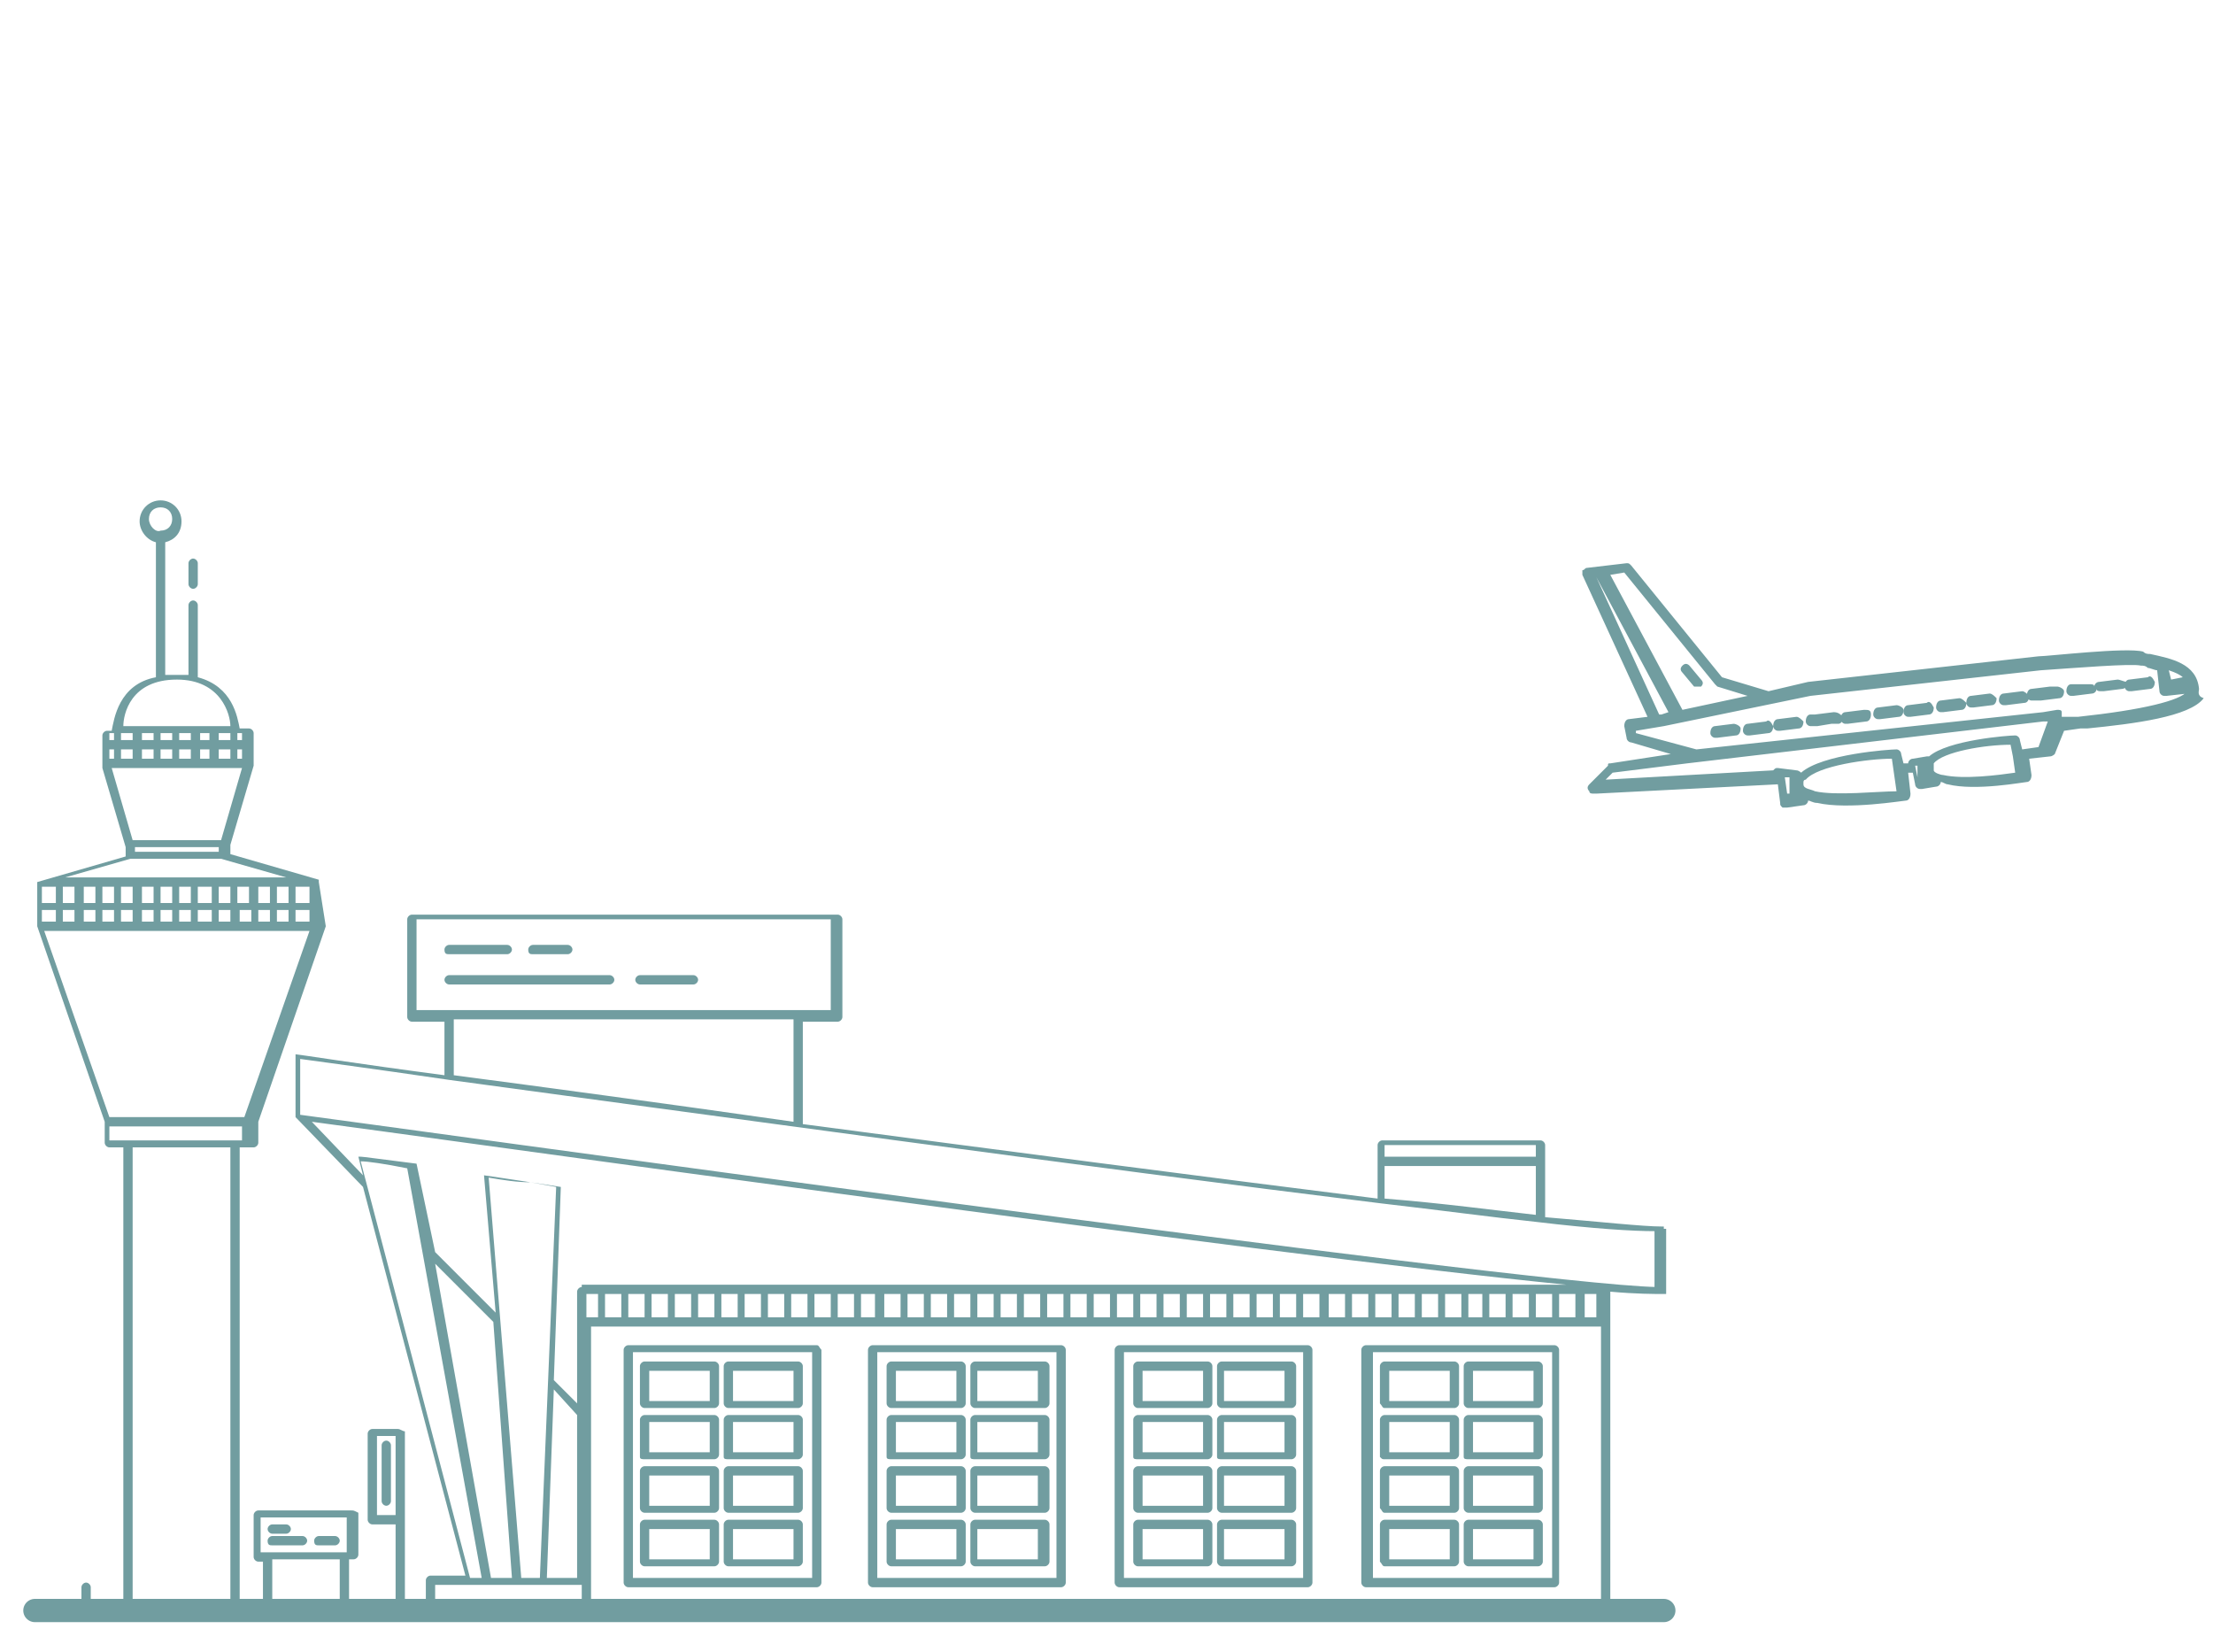 <?xml version="1.0" encoding="utf-8"?>
<!-- Generator: Adobe Illustrator 25.3.0, SVG Export Plug-In . SVG Version: 6.00 Build 0)  -->
<svg version="1.1" id="Calque_1" xmlns="http://www.w3.org/2000/svg" xmlns:xlink="http://www.w3.org/1999/xlink" x="0px" y="0px"
	 width="95.1px" height="71px" viewBox="0 0 95.1 71" style="enable-background:new 0 0 95.1 71;" xml:space="preserve">
<style type="text/css">
	.st0{fill:none;stroke:#719DA0;stroke-linecap:round;stroke-linejoin:round;stroke-miterlimit:10;}
	.st1{fill:#719DA0;}
</style>
<line class="st0" x1="1.5" y1="69.2" x2="71.5" y2="69.2"/>
<path class="st1" d="M35.1,57.8H27c-0.1,0-0.2,0.1-0.2,0.2v10c0,0.1,0.1,0.2,0.2,0.2h8.1c0.1,0,0.2-0.1,0.2-0.2v-10
	C35.2,57.9,35.2,57.8,35.1,57.8 M34.9,67.8h-7.7v-9.7h7.7V67.8z M45.6,57.8h-8.1c-0.1,0-0.2,0.1-0.2,0.2v10c0,0.1,0.1,0.2,0.2,0.2
	h8.1c0.1,0,0.2-0.1,0.2-0.2v-10C45.8,57.9,45.7,57.8,45.6,57.8 M45.4,67.8h-7.7v-9.7h7.7V67.8z M56.2,57.8h-8.1
	c-0.1,0-0.2,0.1-0.2,0.2v10c0,0.1,0.1,0.2,0.2,0.2h8.1c0.1,0,0.2-0.1,0.2-0.2v-10C56.4,57.9,56.3,57.8,56.2,57.8 M56,67.8h-7.7v-9.7
	H56V67.8z M66.8,57.8h-8.1c-0.1,0-0.2,0.1-0.2,0.2v10c0,0.1,0.1,0.2,0.2,0.2h8.1c0.1,0,0.2-0.1,0.2-0.2v-10
	C67,57.9,66.9,57.8,66.8,57.8 M66.7,67.8h-7.7v-9.7h7.7V67.8z M71.5,52.8C71.5,52.8,71.5,52.8,71.5,52.8
	C71.5,52.7,71.5,52.7,71.5,52.8C71.5,52.7,71.5,52.7,71.5,52.8C71.5,52.7,71.5,52.7,71.5,52.8C71.5,52.7,71.5,52.7,71.5,52.8
	C71.5,52.7,71.5,52.7,71.5,52.8c0-0.1,0-0.1,0-0.1c0,0,0,0,0,0c0,0,0,0,0,0c0,0,0,0,0,0c0,0,0,0,0,0c0,0,0,0,0,0c0,0,0,0,0,0
	c0,0,0,0,0,0c0,0,0,0,0,0h0c0,0,0,0-0.1,0c-0.8,0-2.6-0.2-5-0.4v-3.1c0-0.1-0.1-0.2-0.2-0.2h-6.8c-0.1,0-0.2,0.1-0.2,0.2v2.3
	c-7.2-0.9-16.4-2.1-24.7-3.2c0,0,0,0,0,0v-4.4h1.5c0.1,0,0.2-0.1,0.2-0.2v-4.2c0-0.1-0.1-0.2-0.2-0.2H17.7c-0.1,0-0.2,0.1-0.2,0.2
	v4.2c0,0.1,0.1,0.2,0.2,0.2h1.4v2.3c-3.8-0.5-6.3-0.9-6.4-0.9c0,0,0,0,0,0c0,0,0,0,0,0c0,0,0,0,0,0c0,0,0,0,0,0c0,0,0,0,0,0
	c0,0,0,0,0,0c0,0,0,0,0,0c0,0,0,0,0,0c0,0,0,0,0,0c0,0,0,0,0,0c0,0,0,0,0,0c0,0,0,0,0,0c0,0,0,0,0,0s0,0,0,0c0,0,0,0,0,0
	c0,0,0,0,0,0c0,0,0,0,0,0c0,0,0,0,0,0c0,0,0,0,0,0c0,0,0,0,0,0V48c0,0,0,0,0,0c0,0,0,0,0,0c0,0,0,0,0,0c0,0,0,0,0,0c0,0,0,0,0,0
	c0,0,0,0,0,0c0,0,0,0,0,0c0,0,0,0,0,0c0,0,0,0,0,0l2.9,3c0,0,0,0,0,0l4.4,16.7h-1.5c-0.1,0-0.2,0.1-0.2,0.2v1c0,0.1,0.1,0.2,0.2,0.2
	c0.1,0,0.2-0.1,0.2-0.2v-0.8h6.3v0.7c0,0.1,0.1,0.2,0.2,0.2c0.1,0,0.2-0.1,0.2-0.2V57h43.4v11.9c0,0.1,0.1,0.2,0.2,0.2
	c0.1,0,0.2-0.1,0.2-0.2V55.5c1.1,0.1,1.9,0.1,2.3,0.1c0,0,0,0,0.1,0c0,0,0,0,0,0c0,0,0,0,0,0c0,0,0,0,0,0c0,0,0,0,0,0s0,0,0,0
	c0,0,0,0,0,0c0,0,0,0,0,0c0,0,0,0,0,0c0,0,0,0,0,0c0,0,0,0,0,0c0,0,0,0,0,0c0,0,0,0,0,0c0,0,0,0,0,0c0,0,0,0,0,0c0,0,0,0,0,0
	c0,0,0,0,0,0V52.8L71.5,52.8L71.5,52.8z M59.5,49.2h6.5v0.5h-6.5V49.2z M59.5,50.1h6.5v2.1c-1.8-0.2-4-0.5-6.5-0.7V50.1z M17.9,39.5
	h17.8v3.9H17.9V39.5z M34.1,43.8v4.4c-5.6-0.8-10.8-1.5-14.6-2v-2.4H34.1z M20.2,67.8l-4.7-17.9c0.3,0,1,0.1,2,0.3l3.2,17.6H20.2z
	 M21.1,67.8l-2.4-13.5l2.5,2.5c0,0,0,0,0,0L22,67.8H21.1z M22.4,67.8l-1.4-17.2c0.6,0.1,1.2,0.2,1.8,0.2l1.1,0.2l-0.7,16.8H22.4z
	 M24.9,67.8h-1.4l0.3-8.1l1,1.1V67.8z M25.7,56.6h-0.5v-1h0.5V56.6z M26.7,56.6H26v-1h0.7V56.6z M27.7,56.6H27v-1h0.7V56.6z
	 M28.7,56.6H28v-1h0.7V56.6z M29.7,56.6H29v-1h0.7V56.6z M30.7,56.6H30v-1h0.7V56.6z M31.7,56.6H31v-1h0.7V56.6z M32.7,56.6H32v-1
	h0.7V56.6z M33.7,56.6H33v-1h0.7V56.6z M34.7,56.6H34v-1h0.7V56.6z M35.7,56.6H35v-1h0.7V56.6z M36.7,56.6H36v-1h0.7V56.6z
	 M37.7,56.6H37v-1h0.6V56.6z M38.7,56.6H38v-1h0.7V56.6z M39.7,56.6H39v-1h0.7V56.6z M40.7,56.6H40v-1h0.7V56.6z M41.7,56.6H41v-1
	h0.7V56.6z M42.7,56.6H42v-1h0.7V56.6z M43.7,56.6H43v-1h0.7V56.6z M44.7,56.6H44v-1h0.7V56.6z M45.7,56.6h-0.7v-1h0.7V56.6z
	 M46.7,56.6H46v-1h0.7V56.6z M47.7,56.6H47v-1h0.7V56.6z M48.7,56.6H48v-1h0.7V56.6z M49.7,56.6h-0.7v-1h0.7V56.6z M50.7,56.6h-0.7
	v-1h0.7V56.6z M51.7,56.6h-0.7v-1h0.7V56.6z M52.7,56.6h-0.7v-1h0.7V56.6z M53.7,56.6h-0.7v-1h0.7V56.6z M54.7,56.6h-0.7v-1h0.7
	V56.6z M55.7,56.6h-0.7v-1h0.7V56.6z M56.7,56.6h-0.7v-1h0.7V56.6z M57.8,56.6h-0.7v-1h0.7V56.6z M58.8,56.6h-0.7v-1h0.7V56.6z
	 M59.8,56.6h-0.7v-1h0.7V56.6z M60.8,56.6h-0.7v-1h0.7V56.6z M61.8,56.6h-0.7v-1h0.7V56.6z M62.8,56.6h-0.7v-1h0.7V56.6z M63.7,56.6
	h-0.6v-1h0.6V56.6z M64.7,56.6h-0.7v-1h0.7V56.6z M65.7,56.6h-0.7v-1h0.7V56.6z M66.7,56.6h-0.7v-1h0.7V56.6z M25,55.3
	c-0.1,0-0.2,0.1-0.2,0.2v4.8l-1-1c0,0,0,0,0,0l0.3-8.3c0,0,0,0,0,0c0,0,0,0,0,0c0,0,0,0,0,0c0,0,0,0,0,0c0,0,0,0,0,0c0,0,0,0,0,0
	c0,0,0,0,0,0c0,0,0,0,0,0c0,0,0,0,0,0c0,0,0,0,0,0c0,0,0,0,0,0c0,0,0,0,0,0c0,0,0,0,0,0s0,0,0,0c0,0,0,0,0,0c0,0,0,0,0,0l-1.3-0.2
	c-0.7-0.1-1.3-0.2-2-0.3c0,0,0,0,0,0c0,0,0,0,0,0c0,0,0,0,0,0h0c0,0,0,0,0,0s0,0,0,0c0,0,0,0,0,0c0,0,0,0,0,0c0,0,0,0,0,0
	c0,0,0,0,0,0c0,0,0,0,0,0c0,0,0,0,0,0c0,0,0,0,0,0c0,0,0,0,0,0c0,0,0,0,0,0c0,0,0,0,0,0c0,0,0,0,0,0c0,0,0,0,0,0c0,0,0,0,0,0
	c0,0,0,0,0,0c0,0,0,0,0,0v0l0.5,5.9l-2.6-2.6L17.9,50c0,0,0,0,0,0c0,0,0,0,0,0c0,0,0,0,0,0c0,0,0,0,0,0c0,0,0,0,0,0s0,0,0,0
	c0,0,0,0,0,0c0,0,0,0,0,0c0,0,0,0,0,0c0,0,0,0,0,0c0,0,0,0,0,0c0,0,0,0,0,0c0,0,0,0,0,0c0,0,0,0,0,0c-1.6-0.2-2.3-0.3-2.4-0.3
	c0,0,0,0,0,0c0,0,0,0,0,0c0,0,0,0,0,0h0c0,0,0,0,0,0c0,0,0,0-0.1,0c0,0,0,0,0,0c0,0,0,0,0,0c0,0,0,0,0,0c0,0,0,0,0,0c0,0,0,0,0,0
	c0,0,0,0,0,0c0,0,0,0,0,0c0,0,0,0,0,0c0,0,0,0,0,0c0,0,0,0,0,0c0,0,0,0,0,0v0c0,0,0,0,0,0l0.2,0.8l-2.2-2.3c4.6,0.6,40.8,5.7,53.9,7
	H25z M67.7,56.6h-0.7v-1h0.7V56.6z M68.6,56.6h-0.5v-1h0.5V56.6z M71.2,55.3c-5.7-0.1-55.2-7-58.3-7.4v-2.4c0.7,0.1,3,0.4,6.4,0.9
	c0,0,0,0,0,0c9.6,1.3,27.8,3.8,40,5.3c0,0,0,0,0,0c0,0,0,0,0,0c2.6,0.3,4.8,0.6,6.7,0.8c0,0,0,0,0,0c0,0,0,0,0,0
	c2.5,0.3,4.2,0.4,5.1,0.4V55.3z M31.3,65h3c0.1,0,0.2-0.1,0.2-0.2v-1.6c0-0.1-0.1-0.2-0.2-0.2h-3c-0.1,0-0.2,0.1-0.2,0.2v1.6
	C31.1,64.9,31.2,65,31.3,65 M31.5,63.4h2.6v1.3h-2.6V63.4z M31.3,67.3h3c0.1,0,0.2-0.1,0.2-0.2v-1.6c0-0.1-0.1-0.2-0.2-0.2h-3
	c-0.1,0-0.2,0.1-0.2,0.2v1.6C31.1,67.2,31.2,67.3,31.3,67.3 M31.5,65.7h2.6v1.3h-2.6V65.7z M27.7,60.5h3c0.1,0,0.2-0.1,0.2-0.2v-1.6
	c0-0.1-0.1-0.2-0.2-0.2h-3c-0.1,0-0.2,0.1-0.2,0.2v1.6C27.5,60.4,27.6,60.5,27.7,60.5 M27.9,58.9h2.6v1.3h-2.6V58.9z M31.3,60.5h3
	c0.1,0,0.2-0.1,0.2-0.2v-1.6c0-0.1-0.1-0.2-0.2-0.2h-3c-0.1,0-0.2,0.1-0.2,0.2v1.6C31.1,60.4,31.2,60.5,31.3,60.5 M31.5,58.9h2.6
	v1.3h-2.6V58.9z M27.7,65h3c0.1,0,0.2-0.1,0.2-0.2v-1.6c0-0.1-0.1-0.2-0.2-0.2h-3c-0.1,0-0.2,0.1-0.2,0.2v1.6
	C27.5,64.9,27.6,65,27.7,65 M27.9,63.4h2.6v1.3h-2.6V63.4z M27.7,62.7h3c0.1,0,0.2-0.1,0.2-0.2V61c0-0.1-0.1-0.2-0.2-0.2h-3
	c-0.1,0-0.2,0.1-0.2,0.2v1.6C27.5,62.7,27.6,62.7,27.7,62.7 M27.9,61.1h2.6v1.3h-2.6V61.1z M27.7,67.3h3c0.1,0,0.2-0.1,0.2-0.2v-1.6
	c0-0.1-0.1-0.2-0.2-0.2h-3c-0.1,0-0.2,0.1-0.2,0.2v1.6C27.5,67.2,27.6,67.3,27.7,67.3 M27.9,65.7h2.6v1.3h-2.6V65.7z M31.3,62.7h3
	c0.1,0,0.2-0.1,0.2-0.2V61c0-0.1-0.1-0.2-0.2-0.2h-3c-0.1,0-0.2,0.1-0.2,0.2v1.6C31.1,62.7,31.2,62.7,31.3,62.7 M31.5,61.1h2.6v1.3
	h-2.6V61.1z M41.9,62.7h3c0.1,0,0.2-0.1,0.2-0.2V61c0-0.1-0.1-0.2-0.2-0.2h-3c-0.1,0-0.2,0.1-0.2,0.2v1.6
	C41.7,62.7,41.8,62.7,41.9,62.7 M42,61.1h2.6v1.3H42V61.1z M41.9,60.5h3c0.1,0,0.2-0.1,0.2-0.2v-1.6c0-0.1-0.1-0.2-0.2-0.2h-3
	c-0.1,0-0.2,0.1-0.2,0.2v1.6C41.7,60.4,41.8,60.5,41.9,60.5 M42,58.9h2.6v1.3H42V58.9z M41.9,65h3c0.1,0,0.2-0.1,0.2-0.2v-1.6
	c0-0.1-0.1-0.2-0.2-0.2h-3c-0.1,0-0.2,0.1-0.2,0.2v1.6C41.7,64.9,41.8,65,41.9,65 M42,63.4h2.6v1.3H42V63.4z M38.3,62.7h3
	c0.1,0,0.2-0.1,0.2-0.2V61c0-0.1-0.1-0.2-0.2-0.2h-3c-0.1,0-0.2,0.1-0.2,0.2v1.6C38.1,62.7,38.2,62.7,38.3,62.7 M38.5,61.1h2.6v1.3
	h-2.6V61.1z M41.9,67.3h3c0.1,0,0.2-0.1,0.2-0.2v-1.6c0-0.1-0.1-0.2-0.2-0.2h-3c-0.1,0-0.2,0.1-0.2,0.2v1.6
	C41.7,67.2,41.8,67.3,41.9,67.3 M42,65.7h2.6v1.3H42V65.7z M38.3,60.5h3c0.1,0,0.2-0.1,0.2-0.2v-1.6c0-0.1-0.1-0.2-0.2-0.2h-3
	c-0.1,0-0.2,0.1-0.2,0.2v1.6C38.1,60.4,38.2,60.5,38.3,60.5 M38.5,58.9h2.6v1.3h-2.6V58.9z M38.3,65h3c0.1,0,0.2-0.1,0.2-0.2v-1.6
	c0-0.1-0.1-0.2-0.2-0.2h-3c-0.1,0-0.2,0.1-0.2,0.2v1.6C38.1,64.9,38.2,65,38.3,65 M38.5,63.4h2.6v1.3h-2.6V63.4z M38.3,67.3h3
	c0.1,0,0.2-0.1,0.2-0.2v-1.6c0-0.1-0.1-0.2-0.2-0.2h-3c-0.1,0-0.2,0.1-0.2,0.2v1.6C38.1,67.2,38.2,67.3,38.3,67.3 M38.5,65.7h2.6
	v1.3h-2.6V65.7z M48.9,62.7h3c0.1,0,0.2-0.1,0.2-0.2V61c0-0.1-0.1-0.2-0.2-0.2h-3c-0.1,0-0.2,0.1-0.2,0.2v1.6
	C48.7,62.7,48.8,62.7,48.9,62.7 M49.1,61.1h2.6v1.3h-2.6V61.1z M52.5,65h3c0.1,0,0.2-0.1,0.2-0.2v-1.6c0-0.1-0.1-0.2-0.2-0.2h-3
	c-0.1,0-0.2,0.1-0.2,0.2v1.6C52.3,64.9,52.4,65,52.5,65 M52.6,63.4h2.6v1.3h-2.6V63.4z M52.5,62.7h3c0.1,0,0.2-0.1,0.2-0.2V61
	c0-0.1-0.1-0.2-0.2-0.2h-3c-0.1,0-0.2,0.1-0.2,0.2v1.6C52.3,62.7,52.4,62.7,52.5,62.7 M52.6,61.1h2.6v1.3h-2.6V61.1z M52.5,67.3h3
	c0.1,0,0.2-0.1,0.2-0.2v-1.6c0-0.1-0.1-0.2-0.2-0.2h-3c-0.1,0-0.2,0.1-0.2,0.2v1.6C52.3,67.2,52.4,67.3,52.5,67.3 M52.6,65.7h2.6
	v1.3h-2.6V65.7z M52.5,60.5h3c0.1,0,0.2-0.1,0.2-0.2v-1.6c0-0.1-0.1-0.2-0.2-0.2h-3c-0.1,0-0.2,0.1-0.2,0.2v1.6
	C52.3,60.4,52.4,60.5,52.5,60.5 M52.6,58.9h2.6v1.3h-2.6V58.9z M48.9,65h3c0.1,0,0.2-0.1,0.2-0.2v-1.6c0-0.1-0.1-0.2-0.2-0.2h-3
	c-0.1,0-0.2,0.1-0.2,0.2v1.6C48.7,64.9,48.8,65,48.9,65 M49.1,63.4h2.6v1.3h-2.6V63.4z M48.9,60.5h3c0.1,0,0.2-0.1,0.2-0.2v-1.6
	c0-0.1-0.1-0.2-0.2-0.2h-3c-0.1,0-0.2,0.1-0.2,0.2v1.6C48.7,60.4,48.8,60.5,48.9,60.5 M49.1,58.9h2.6v1.3h-2.6V58.9z M48.9,67.3h3
	c0.1,0,0.2-0.1,0.2-0.2v-1.6c0-0.1-0.1-0.2-0.2-0.2h-3c-0.1,0-0.2,0.1-0.2,0.2v1.6C48.7,67.2,48.8,67.3,48.9,67.3 M49.1,65.7h2.6
	v1.3h-2.6V65.7z M59.5,60.5h3c0.1,0,0.2-0.1,0.2-0.2v-1.6c0-0.1-0.1-0.2-0.2-0.2h-3c-0.1,0-0.2,0.1-0.2,0.2v1.6
	C59.4,60.4,59.4,60.5,59.5,60.5 M59.7,58.9h2.6v1.3h-2.6V58.9z M63.1,60.5h3c0.1,0,0.2-0.1,0.2-0.2v-1.6c0-0.1-0.1-0.2-0.2-0.2h-3
	c-0.1,0-0.2,0.1-0.2,0.2v1.6C62.9,60.4,63,60.5,63.1,60.5 M63.3,58.9h2.6v1.3h-2.6V58.9z M63.1,65h3c0.1,0,0.2-0.1,0.2-0.2v-1.6
	c0-0.1-0.1-0.2-0.2-0.2h-3c-0.1,0-0.2,0.1-0.2,0.2v1.6C62.9,64.9,63,65,63.1,65 M63.3,63.4h2.6v1.3h-2.6V63.4z M63.1,67.3h3
	c0.1,0,0.2-0.1,0.2-0.2v-1.6c0-0.1-0.1-0.2-0.2-0.2h-3c-0.1,0-0.2,0.1-0.2,0.2v1.6C62.9,67.2,63,67.3,63.1,67.3 M63.3,65.7h2.6v1.3
	h-2.6V65.7z M63.1,62.7h3c0.1,0,0.2-0.1,0.2-0.2V61c0-0.1-0.1-0.2-0.2-0.2h-3c-0.1,0-0.2,0.1-0.2,0.2v1.6
	C62.9,62.7,63,62.7,63.1,62.7 M63.3,61.1h2.6v1.3h-2.6V61.1z M59.5,62.7h3c0.1,0,0.2-0.1,0.2-0.2V61c0-0.1-0.1-0.2-0.2-0.2h-3
	c-0.1,0-0.2,0.1-0.2,0.2v1.6C59.4,62.7,59.4,62.7,59.5,62.7 M59.7,61.1h2.6v1.3h-2.6V61.1z M59.5,67.3h3c0.1,0,0.2-0.1,0.2-0.2v-1.6
	c0-0.1-0.1-0.2-0.2-0.2h-3c-0.1,0-0.2,0.1-0.2,0.2v1.6C59.4,67.2,59.4,67.3,59.5,67.3 M59.7,65.7h2.6v1.3h-2.6V65.7z M59.5,65h3
	c0.1,0,0.2-0.1,0.2-0.2v-1.6c0-0.1-0.1-0.2-0.2-0.2h-3c-0.1,0-0.2,0.1-0.2,0.2v1.6C59.4,64.9,59.4,65,59.5,65 M59.7,63.4h2.6v1.3
	h-2.6V63.4z M19.3,41h2.5c0.1,0,0.2-0.1,0.2-0.2c0-0.1-0.1-0.2-0.2-0.2h-2.5c-0.1,0-0.2,0.1-0.2,0.2C19.1,41,19.2,41,19.3,41
	 M22.9,41h1.5c0.1,0,0.2-0.1,0.2-0.2c0-0.1-0.1-0.2-0.2-0.2h-1.5c-0.1,0-0.2,0.1-0.2,0.2C22.7,41,22.8,41,22.9,41 M26.2,41.9h-6.9
	c-0.1,0-0.2,0.1-0.2,0.2c0,0.1,0.1,0.2,0.2,0.2h6.9c0.1,0,0.2-0.1,0.2-0.2C26.4,42,26.3,41.9,26.2,41.9 M29.8,41.9h-2.3
	c-0.1,0-0.2,0.1-0.2,0.2c0,0.1,0.1,0.2,0.2,0.2h2.3c0.1,0,0.2-0.1,0.2-0.2C30,42,29.9,41.9,29.8,41.9"/>
<path class="st1" d="M17.1,61.4H16c-0.1,0-0.2,0.1-0.2,0.2v3.7c0,0.1,0.1,0.2,0.2,0.2h1V69c0,0.1,0.1,0.2,0.2,0.2
	c0.1,0,0.2-0.1,0.2-0.2v-7.5C17.3,61.5,17.2,61.4,17.1,61.4 M17,65.1h-0.8v-3.4H17V65.1z"/>
<path class="st1" d="M16.6,64.7c0.1,0,0.2-0.1,0.2-0.2v-2.4c0-0.1-0.1-0.2-0.2-0.2c-0.1,0-0.2,0.1-0.2,0.2v2.4
	C16.4,64.6,16.5,64.7,16.6,64.7"/>
<path class="st1" d="M13.7,37.9C13.7,37.9,13.7,37.9,13.7,37.9C13.7,37.9,13.7,37.9,13.7,37.9C13.7,37.9,13.7,37.9,13.7,37.9
	C13.6,37.9,13.6,37.9,13.7,37.9C13.6,37.8,13.6,37.8,13.7,37.9C13.6,37.8,13.6,37.8,13.7,37.9c0-0.1,0-0.1,0-0.1c0,0,0,0,0,0
	c0,0,0,0,0,0c0,0,0,0,0,0c0,0,0,0,0,0s0,0,0,0c0,0,0,0,0,0l-3.8-1.1v-0.4l1-3.4c0,0,0,0,0,0c0,0,0,0,0,0c0,0,0,0,0,0c0,0,0,0,0,0
	v-1.4c0-0.1-0.1-0.2-0.2-0.2h-0.4c-0.1-0.5-0.3-1.8-1.8-2.2v-3.1c0-0.1-0.1-0.2-0.2-0.2c-0.1,0-0.2,0.1-0.2,0.2v3
	c-0.2,0-0.4,0-0.6,0c-0.1,0-0.3,0-0.4,0v-5.7c0.4-0.1,0.7-0.4,0.7-0.9c0-0.5-0.4-0.9-0.9-0.9c-0.5,0-0.9,0.4-0.9,0.9
	c0,0.4,0.3,0.8,0.7,0.9v5.8c-1.6,0.3-1.8,1.8-1.9,2.3H4.6c-0.1,0-0.2,0.1-0.2,0.2v1.4c0,0,0,0,0,0c0,0,0,0,0,0c0,0,0,0,0,0
	c0,0,0,0,0,0l1,3.4v0.4l-3.8,1.1c0,0,0,0,0,0c0,0,0,0,0,0s0,0,0,0c0,0,0,0,0,0c0,0,0,0,0,0c0,0,0,0,0,0c0,0,0,0,0,0c0,0,0,0,0,0
	c0,0,0,0,0,0c0,0,0,0,0,0c0,0,0,0,0,0c0,0,0,0,0,0c0,0,0,0,0,0c0,0,0,0,0,0v1.9c0,0,0,0,0,0c0,0,0,0,0,0c0,0,0,0,0,0c0,0,0,0,0,0
	l2.9,8.4v0.9c0,0.1,0.1,0.2,0.2,0.2h0.6V69c0,0.1,0.1,0.2,0.2,0.2c0.1,0,0.2-0.1,0.2-0.2V49.3h4.2V69c0,0.1,0.1,0.2,0.2,0.2
	c0.1,0,0.2-0.1,0.2-0.2V49.3h0.6c0.1,0,0.2-0.1,0.2-0.2v-0.9l2.9-8.4c0,0,0,0,0,0c0,0,0,0,0,0c0,0,0,0,0,0c0,0,0,0,0,0L13.7,37.9
	C13.7,37.9,13.7,37.9,13.7,37.9 M11.9,38.1h0.5v0.7h-0.5V38.1z M12.4,39.6h-0.5v-0.5h0.5V39.6z M10.2,31.5h0.2v0.3h-0.2V31.5z
	 M10.2,32.2h0.2v0.4h-0.2V32.2z M9.4,31.5h0.5v0.3H9.4V31.5z M9.9,32.6H9.4v-0.4h0.5V32.6z M6.4,22.3c0-0.3,0.2-0.5,0.5-0.5
	c0.3,0,0.5,0.2,0.5,0.5c0,0.3-0.2,0.5-0.5,0.5C6.7,22.9,6.4,22.6,6.4,22.3 M7.6,29.2c1.9,0,2.3,1.5,2.3,2H5.3
	C5.3,30.7,5.6,29.2,7.6,29.2 M8.6,31.5H9v0.3H8.6V31.5z M9,32.6H8.6v-0.4H9V32.6z M7.7,31.5h0.5v0.3H7.7V31.5z M8.2,32.6H7.7v-0.4
	h0.5V32.6z M6.9,31.5h0.5v0.3H6.9V31.5z M7.4,32.6H6.9v-0.4h0.5V32.6z M6.1,31.5h0.5v0.3H6.1V31.5z M6.6,32.6H6.1v-0.4h0.5V32.6z
	 M5.2,31.5h0.5v0.3H5.2V31.5z M5.2,32.2h0.5v0.4H5.2V32.2z M4.7,31.5h0.2v0.3H4.7V31.5z M4.7,32.2h0.2v0.4H4.7V32.2z M4.8,33h5.6
	l-0.9,3.1H5.7L4.8,33z M9.4,36.6H5.8v-0.2h3.6V36.6z M5.6,36.9h3.9l2.8,0.8H2.8L5.6,36.9z M11.1,38.1h0.5v0.7h-0.5V38.1z M11.6,39.6
	h-0.5v-0.5h0.5V39.6z M10.2,38.1h0.5v0.7h-0.5V38.1z M10.8,39.6h-0.5v-0.5h0.5V39.6z M9.4,38.1h0.5v0.7H9.4V38.1z M9.9,39.6H9.4
	v-0.5h0.5V39.6z M8.5,38.1h0.6v0.7H8.5V38.1z M9.1,39.6H8.5v-0.5h0.6V39.6z M7.7,38.1h0.5v0.7H7.7V38.1z M8.2,39.6H7.7v-0.5h0.5
	V39.6z M6.9,38.1h0.5v0.7H6.9V38.1z M7.4,39.6H6.9v-0.5h0.5V39.6z M6.1,38.1h0.5v0.7H6.1V38.1z M6.5,39.6H6.1v-0.5h0.5V39.6z
	 M5.2,38.1h0.5v0.7H5.2V38.1z M5.7,39.6H5.2v-0.5h0.5V39.6z M4.4,38.1h0.5v0.7H4.4V38.1z M4.9,39.6H4.4v-0.5h0.5V39.6z M3.6,38.1
	h0.5v0.7H3.6V38.1z M4.1,39.6H3.6v-0.5h0.5V39.6z M2.7,38.1h0.5v0.7H2.7V38.1z M2.7,39.1h0.5v0.5H2.7V39.1z M1.8,38.1h0.6v0.7H1.8
	V38.1z M1.8,39.1h0.6v0.5H1.8V39.1z M10.4,49H4.7v-0.6h5.7V49z M10.5,48H4.7L1.9,40h11.4L10.5,48z M13.3,39.6h-0.6v-0.5h0.6V39.6z
	 M13.3,38.8h-0.6v-0.7h0.6V38.8z M8.3,25.3c0.1,0,0.2-0.1,0.2-0.2v-0.9c0-0.1-0.1-0.2-0.2-0.2c-0.1,0-0.2,0.1-0.2,0.2v0.9
	C8.1,25.2,8.2,25.3,8.3,25.3"/>
<path class="st1" d="M15.1,64.9h-4c-0.1,0-0.2,0.1-0.2,0.2v1.8c0,0.1,0.1,0.2,0.2,0.2h0.2v1.8c0,0.1,0.1,0.2,0.2,0.2
	c0.1,0,0.2-0.1,0.2-0.2V67h2.9v1.8c0,0.1,0.1,0.2,0.2,0.2c0.1,0,0.2-0.1,0.2-0.2V67h0.2c0.1,0,0.2-0.1,0.2-0.2V65
	C15.2,64.9,15.2,64.9,15.1,64.9 M14.9,66.7h-3.7v-1.5h3.7V66.7z M11.7,66.4H13c0.1,0,0.2-0.1,0.2-0.2c0-0.1-0.1-0.2-0.2-0.2h-1.3
	c-0.1,0-0.2,0.1-0.2,0.2C11.5,66.4,11.6,66.4,11.7,66.4 M13.7,66.4h0.7c0.1,0,0.2-0.1,0.2-0.2c0-0.1-0.1-0.2-0.2-0.2h-0.7
	c-0.1,0-0.2,0.1-0.2,0.2C13.5,66.4,13.6,66.4,13.7,66.4 M11.7,65.9h0.6c0.1,0,0.2-0.1,0.2-0.2c0-0.1-0.1-0.2-0.2-0.2h-0.6
	c-0.1,0-0.2,0.1-0.2,0.2C11.5,65.8,11.6,65.9,11.7,65.9"/>
<path class="st1" d="M3.7,69c-0.1,0-0.2-0.1-0.2-0.2v-0.6c0-0.1,0.1-0.2,0.2-0.2c0.1,0,0.2,0.1,0.2,0.2v0.6C3.8,68.9,3.7,69,3.7,69"
	/>
<path class="st1" d="M91,29.2l-0.8,0.1c-0.1,0-0.2,0.1-0.2,0.2c0-0.1-0.1-0.1-0.2-0.1L89,29.4c-0.1,0-0.2,0.1-0.2,0.3
	c0,0.1,0.1,0.2,0.2,0.2c0,0,0.1,0,0.1,0l0.8-0.1c0.1,0,0.2-0.1,0.2-0.2c0,0.1,0.1,0.1,0.2,0.1c0,0,0.1,0,0.1,0l0.8-0.1
	c0.1,0,0.2-0.1,0.2-0.3C91.3,29.3,91.1,29.2,91,29.2 M84.2,30l-0.8,0.1c-0.1,0-0.2,0.1-0.2,0.3c0,0.1,0.1,0.2,0.2,0.2
	c0,0,0.1,0,0.1,0l0.8-0.1c0.1,0,0.2-0.1,0.2-0.3C84.4,30.1,84.3,30,84.2,30 M92.3,29.1l-0.8,0.1c-0.1,0-0.2,0.1-0.2,0.3
	c0,0.1,0.1,0.2,0.2,0.2c0,0,0.1,0,0.1,0l0.8-0.1c0.1,0,0.2-0.1,0.2-0.3C92.5,29.1,92.4,29,92.3,29.1 M72.9,29.5c0.1,0,0.1,0,0.2,0
	c0.1-0.1,0.1-0.2,0-0.3l-0.5-0.6c-0.1-0.1-0.2-0.1-0.3,0c-0.1,0.1-0.1,0.2,0,0.3l0.5,0.6C72.8,29.5,72.9,29.5,72.9,29.5 M94.5,29.6
	c-0.1-1.1-1.2-1.3-2.1-1.5c-0.1,0-0.2,0-0.3-0.1l0,0c-0.7-0.2-4.1,0.2-4.5,0.2l-9.9,1.1c0,0,0,0,0,0L76,29.7c0,0,0,0,0,0l-2-0.6
	l-3.9-4.8c-0.1-0.1-0.1-0.1-0.2-0.1l-1.7,0.2c-0.1,0-0.1,0.1-0.2,0.1c0,0.1,0,0.1,0,0.2l2.8,6.1L70,30.9c-0.1,0-0.2,0.1-0.2,0.3
	l0.1,0.5c0,0.1,0.1,0.2,0.2,0.2l1.7,0.5l-2.6,0.4c-0.1,0-0.1,0-0.1,0.1l-0.8,0.8c-0.1,0.1-0.1,0.2,0,0.3c0,0.1,0.1,0.1,0.2,0.1
	c0,0,0,0,0.1,0l7.8-0.4l0.1,0.8c0,0.1,0,0.1,0.1,0.2c0,0,0.1,0,0.1,0c0,0,0.1,0,0.1,0l0.7-0.1c0.1,0,0.2-0.1,0.2-0.2
	c0.1,0,0.2,0.1,0.4,0.1c1.3,0.3,3.7-0.1,3.8-0.1c0.1,0,0.2-0.1,0.2-0.3l-0.1-0.9l0.2,0l0.1,0.5c0,0.1,0.1,0.2,0.2,0.2
	c0,0,0.1,0,0.1,0l0.6-0.1c0.1,0,0.2-0.1,0.2-0.2c0.1,0,0.2,0.1,0.3,0.1c1.2,0.3,3.3-0.1,3.4-0.1c0.1,0,0.2-0.1,0.2-0.3l-0.1-0.7
	l0.9-0.1c0.1,0,0.2-0.1,0.2-0.1l0.4-1l0.7-0.1c0.1,0,0.2,0,0.3,0c2-0.2,4.4-0.5,5-1.3C94.4,29.9,94.5,29.7,94.5,29.6 M93.8,29.1
	l-0.5,0.1l-0.1-0.4C93.5,28.9,93.7,29,93.8,29.1 M69.8,24.6l3.9,4.8c0,0,0.1,0.1,0.1,0.1l1.3,0.4l-2.8,0.6l-3.1-5.8L69.8,24.6z
	 M68.6,24.8L68.6,24.8l3.1,5.8l-0.3,0.1l-0.1,0L68.6,24.8z M76.8,34.1l-0.1-0.7l0.2,0l0,0.2c0,0,0,0.1,0,0.1c0,0,0,0,0,0.1l0,0.3
	L76.8,34.1z M78,34c-0.2-0.1-0.5-0.1-0.5-0.3l0-0.1c0,0,0-0.1,0.1-0.1c0.5-0.6,2.7-0.9,3.7-0.9l0.2,1.4C80.7,34,78.9,34.2,78,34
	 M82.4,33.4l-0.1-0.5l0.1,0c0,0.1,0,0.1,0,0.2c0,0.1,0,0.1,0,0.2l0,0.1L82.4,33.4z M83.5,33.3c-0.1,0-0.4-0.1-0.4-0.2l0-0.2
	c0,0,0,0,0-0.1c0.4-0.5,2.2-0.8,3.3-0.8l0.1,0.5c0,0,0,0,0,0l0.1,0.7C85.9,33.3,84.4,33.5,83.5,33.3 M87.6,32.1l-0.7,0.1l-0.1-0.4
	c0-0.1-0.1-0.2-0.2-0.2c-0.3,0-2.9,0.2-3.7,0.9c0,0-0.1,0-0.1,0l-0.6,0.1c-0.1,0-0.2,0.1-0.2,0.2l-0.2,0l-0.1-0.4
	c0-0.1-0.1-0.2-0.2-0.2c-0.3,0-3.2,0.2-4.1,1c0,0-0.1-0.1-0.2-0.1L76.4,33c-0.1,0-0.1,0-0.2,0.1c0,0,0,0,0,0L69,33.5l0.3-0.3
	l3.2-0.4L87.8,31l0.2,0L87.6,32.1z M94,29.7c-0.3,0.4-1.9,0.8-4.7,1.1c-0.1,0-0.2,0-0.3,0l-0.4,0l0,0c0-0.1,0-0.2,0-0.2
	c0-0.1-0.1-0.1-0.2-0.1l-0.6,0.1l-14.9,1.6l-2.6-0.7l0-0.1l1.2-0.2l6.3-1.3l9.9-1.1c1.5-0.1,3.9-0.3,4.3-0.2l0,0
	c0.1,0,0.2,0,0.3,0.1c0.1,0,0.3,0.1,0.4,0.1c0,0,0,0,0,0l0.1,0.9c0,0.1,0.1,0.2,0.2,0.2c0,0,0.1,0,0.1,0l0.9-0.1c0,0,0,0,0,0
	C94,29.6,94,29.7,94,29.7 M86.9,29.7l-0.8,0.1c-0.1,0-0.2,0.1-0.2,0.3c0,0.1,0.1,0.2,0.2,0.2c0,0,0.1,0,0.1,0l0.8-0.1
	c0.1,0,0.2-0.1,0.2-0.3C87.1,29.8,87,29.7,86.9,29.7 M88.4,29.5l-0.3,0l-0.8,0.1c-0.1,0-0.2,0.1-0.2,0.3c0,0.1,0.1,0.2,0.2,0.2
	c0,0,0.1,0,0.1,0l0.3,0h0l0.8-0.1c0.1,0,0.2-0.1,0.2-0.3C88.7,29.6,88.5,29.5,88.4,29.5 M78.8,30.6L78,30.7l-0.2,0
	c-0.1,0-0.2,0.1-0.2,0.3c0,0.1,0.1,0.2,0.2,0.2c0,0,0.1,0,0.1,0l0.2,0l0,0l0.6-0.1l0.3,0c0.1,0,0.2-0.1,0.2-0.3
	C79.1,30.7,79,30.6,78.8,30.6 M81.5,30.3l-0.8,0.1c-0.1,0-0.2,0.1-0.2,0.3c0,0.1,0.1,0.2,0.2,0.2c0,0,0.1,0,0.1,0l0.8-0.1
	c0.1,0,0.2-0.1,0.2-0.3C81.8,30.4,81.6,30.3,81.5,30.3 M80.1,30.5l-0.8,0.1c-0.1,0-0.2,0.1-0.2,0.3c0,0.1,0.1,0.2,0.2,0.2
	c0,0,0.1,0,0.1,0l0.8-0.1c0.1,0,0.2-0.1,0.2-0.3C80.4,30.5,80.3,30.5,80.1,30.5 M85.5,29.8l-0.8,0.1c-0.1,0-0.2,0.1-0.2,0.3
	c0,0.1,0.1,0.2,0.2,0.2c0,0,0.1,0,0.1,0l0.8-0.1c0.1,0,0.2-0.1,0.2-0.3C85.7,29.9,85.6,29.8,85.5,29.8 M82.8,30.2L82,30.3
	c-0.1,0-0.2,0.1-0.2,0.3c0,0.1,0.1,0.2,0.2,0.2c0,0,0.1,0,0.1,0l0.8-0.1c0.1,0,0.2-0.1,0.2-0.3C83,30.2,82.9,30.1,82.8,30.2
	 M77.2,30.8l-0.8,0.1c-0.1,0-0.2,0.1-0.2,0.3c0,0.1,0.1,0.2,0.2,0.2c0,0,0.1,0,0.1,0l0.8-0.1c0.1,0,0.2-0.1,0.2-0.3
	C77.4,30.9,77.3,30.8,77.2,30.8 M74.5,31.1l-0.8,0.1c-0.1,0-0.2,0.1-0.2,0.3c0,0.1,0.1,0.2,0.2,0.2c0,0,0.1,0,0.1,0l0.8-0.1
	c0.1,0,0.2-0.1,0.2-0.3C74.8,31.2,74.6,31.1,74.5,31.1 M75.9,31l-0.8,0.1c-0.1,0-0.2,0.1-0.2,0.3c0,0.1,0.1,0.2,0.2,0.2
	c0,0,0.1,0,0.1,0l0.8-0.1c0.1,0,0.2-0.1,0.2-0.3C76.1,31,76,30.9,75.9,31"/>
</svg>
